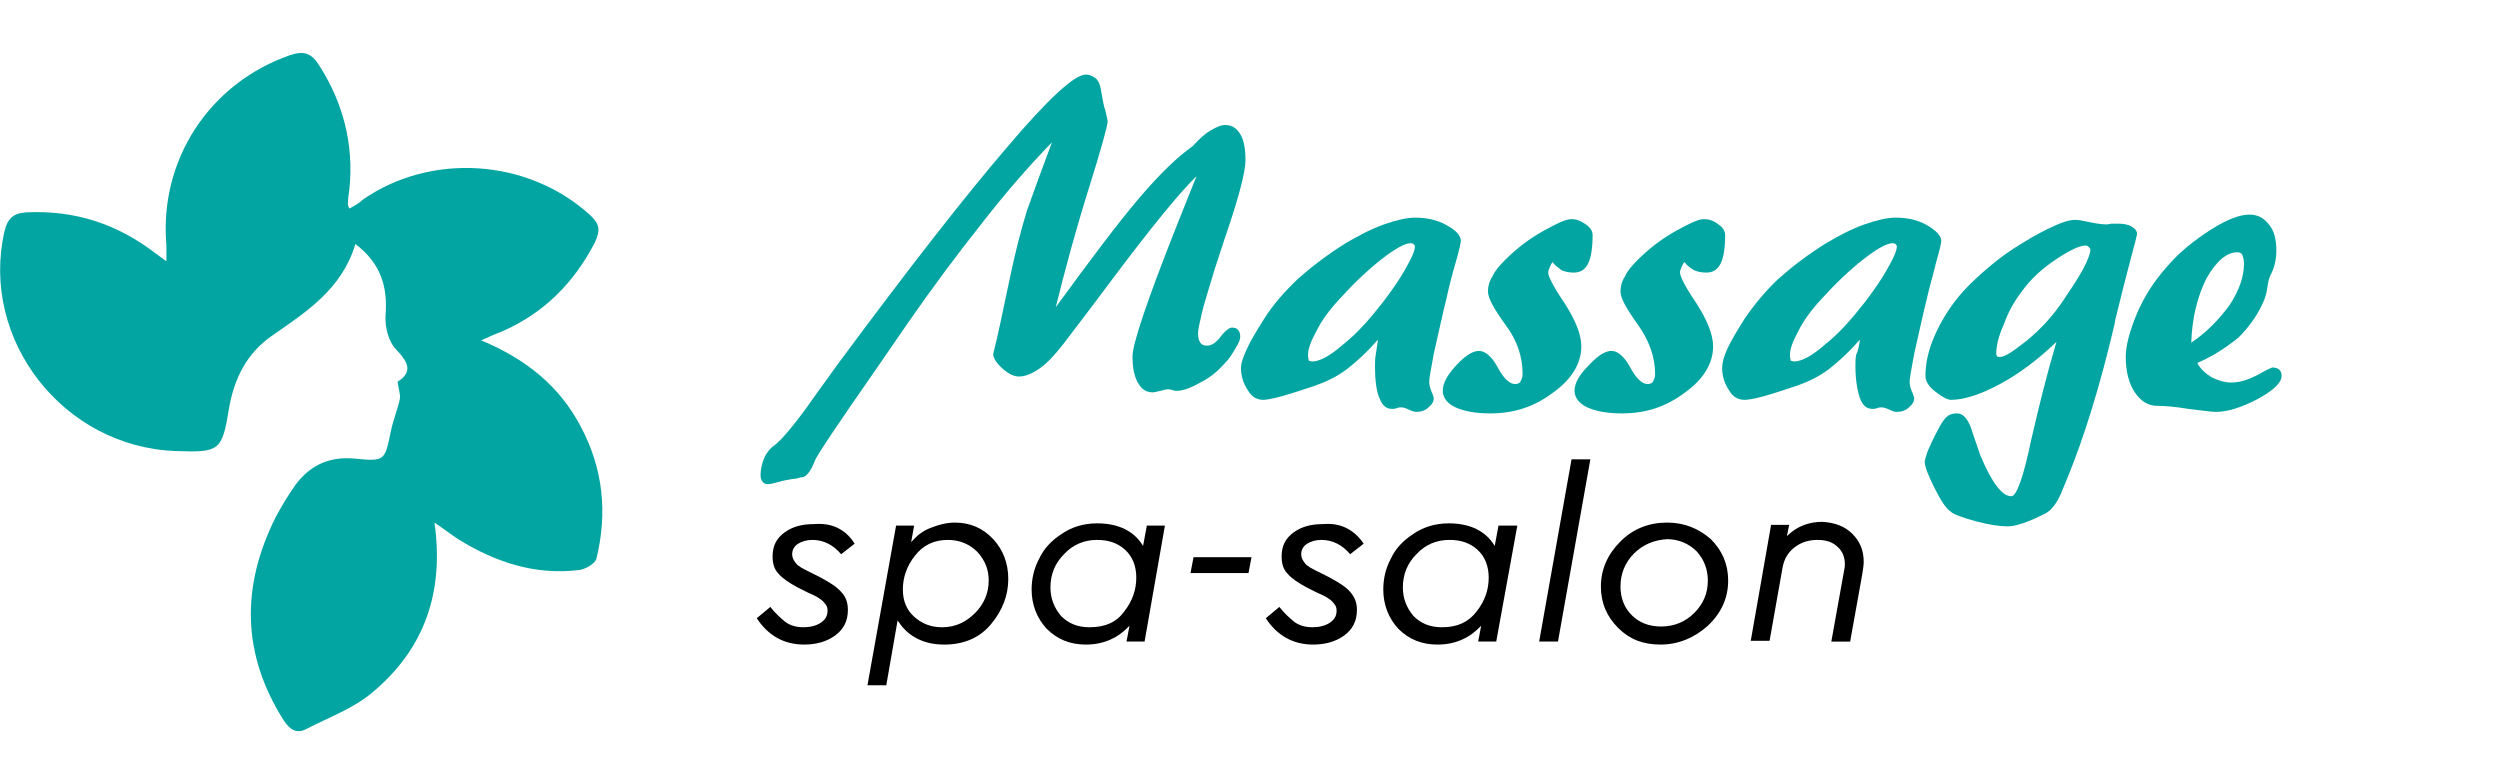 <?xml version="1.0" encoding="utf-8"?>
<!-- Generator: Adobe Illustrator 23.0.2, SVG Export Plug-In . SVG Version: 6.00 Build 0)  -->
<svg version="1.1"
	 id="svg" xmlns:cc="http://creativecommons.org/ns#" xmlns:dc="http://purl.org/dc/elements/1.1/" xmlns:inkscape="http://www.inkscape.org/namespaces/inkscape" xmlns:rdf="http://www.w3.org/1999/02/22-rdf-syntax-ns#" xmlns:sodipodi="http://sodipodi.sourceforge.net/DTD/sodipodi-0.dtd" xmlns:svg="http://www.w3.org/2000/svg"
	 xmlns="http://www.w3.org/2000/svg" xmlns:xlink="http://www.w3.org/1999/xlink" x="0px" y="0px" width="332px" height="104px"
	 viewBox="0 0 332 104" style="enable-background:new 0 0 332 104;" xml:space="preserve">
<style type="text/css">
	.st0{fill:#02A5A2;}
</style>
<path class="st0" d="M139.7,18.9c-3.3,3.4-6.4,7-9.5,11c-3.1,3.9-6.3,8.2-9.5,12.8l-4.2,6.1c-5.3,7.6-8.1,11.8-8.3,12.4
	c-0.1,0.2-0.1,0.3-0.2,0.5c-0.3,0.7-0.6,1.1-0.9,1.4c-0.2,0.2-0.5,0.3-0.8,0.3c-0.3,0.1-0.6,0.2-1,0.2c-0.6,0.1-1.2,0.2-1.9,0.4
	c-0.7,0.2-1.2,0.3-1.4,0.3c-0.3,0-0.6-0.1-0.7-0.3c-0.2-0.2-0.3-0.5-0.3-0.9c0-0.8,0.2-1.6,0.5-2.3c0.3-0.7,0.8-1.3,1.4-1.7
	c1-0.8,2.8-2.9,5.3-6.5c1.3-1.8,2.3-3.2,3.1-4.3c9.4-12.7,16.9-22.3,22.4-28.7c5.5-6.5,9-9.7,10.5-9.7c0.5,0,0.9,0.2,1.3,0.5
	s0.6,0.9,0.7,1.5c0.2,1,0.3,2,0.6,2.8c0.2,0.9,0.3,1.3,0.3,1.4c0,0.5-0.8,3.5-2.5,8.9c-1.7,5.4-3.1,10.6-4.4,15.8
	c4.6-6.3,8.2-11.1,11-14.4s5.2-5.6,7.2-7c0.9-1,1.7-1.7,2.4-2.1c0.7-0.4,1.3-0.7,1.9-0.7c0.9,0,1.5,0.4,2,1.2c0.5,0.8,0.7,2,0.7,3.5
	c0,1.5-0.9,5-2.8,10.5c-0.6,1.9-1.1,3.3-1.4,4.3c-0.7,2.4-1.3,4.2-1.6,5.5s-0.5,2.2-0.5,2.7s0.1,0.9,0.3,1.2
	c0.2,0.3,0.5,0.4,0.9,0.4c0.6,0,1.2-0.4,1.8-1.2c0.6-0.8,1.2-1.2,1.5-1.2c0.3,0,0.7,0.1,0.8,0.3c0.2,0.2,0.3,0.5,0.3,0.9
	c0,0.4-0.2,0.9-0.6,1.5c-0.4,0.7-0.8,1.4-1.5,2.1c-0.8,0.9-1.8,1.8-3.2,2.5c-1.4,0.8-2.4,1.1-3.1,1.1c-0.1,0-0.3,0-0.6-0.1
	c-0.3-0.1-0.5-0.1-0.6-0.1c-0.2,0-0.6,0.1-1,0.2c-0.4,0.1-0.8,0.2-1,0.2c-0.9,0-1.5-0.4-2-1.3c-0.5-0.9-0.7-2-0.7-3.5
	c0-1.6,1.9-7.3,5.7-16.9c1.2-3,2.1-5.3,2.8-7c-2,1.9-5.9,6.6-11.5,14.1c-2.6,3.5-4.7,6.2-6.2,8.2c-1.1,1.4-2.1,2.5-3.1,3.2
	c-1,0.7-1.9,1.1-2.8,1.1c-0.6,0-1.3-0.3-2.1-1c-0.8-0.7-1.3-1.4-1.3-2c0.6-2.3,1.3-5.8,2.3-10.5c0.6-2.8,1.3-5.7,2.2-8.6
	C137.4,25.1,138.5,22.1,139.7,18.9"/>
<path class="st0" d="M183,45.1c-1.4,1.6-2.8,2.9-4.1,3.9c-1.3,1-2.8,1.7-4.2,2.2c-1.5,0.5-3,1-4.4,1.4c-1.4,0.4-2.3,0.5-2.5,0.5
	c-0.9,0-1.6-0.4-2.1-1.3c-0.6-0.9-0.9-1.9-0.9-2.9c0-0.7,0.3-1.5,0.8-2.6c0.5-1.1,1.3-2.4,2.3-4c1.2-1.9,2.8-3.7,4.5-5.3
	c1.8-1.6,3.9-3.2,6.3-4.7c1.7-1,3.4-1.9,5.1-2.5c1.7-0.6,3.1-0.9,4.1-0.9c1.5,0,3,0.3,4.2,1c1.3,0.7,1.9,1.4,1.9,2.1
	c0,0.2-0.2,1.2-0.7,2.9c-0.5,1.7-0.9,3.3-1.2,4.7c-0.7,2.8-1.2,5.3-1.7,7.4c-0.4,2.1-0.6,3.3-0.6,3.7c0,0.4,0.1,0.8,0.3,1.3
	c0.2,0.4,0.3,0.8,0.3,0.9c0,0.4-0.2,0.8-0.7,1.2c-0.4,0.4-1,0.6-1.6,0.6c-0.2,0-0.6-0.1-1-0.3c-0.4-0.2-0.7-0.3-1-0.3
	c-0.2,0-0.4,0-0.6,0.1c-0.3,0.1-0.4,0.1-0.6,0.1c-0.8,0-1.3-0.4-1.7-1.4c-0.4-0.9-0.6-2.3-0.6-4.3c0-0.5,0-1,0.1-1.5
	C182.8,46.5,182.9,45.8,183,45.1 M174.3,48c0.9,0,2.3-0.7,4-2.2c1.8-1.4,3.5-3.3,5.3-5.6c1.3-1.7,2.4-3.3,3.1-4.6
	c0.8-1.4,1.2-2.3,1.2-2.9c0-0.1-0.1-0.2-0.2-0.3c-0.1-0.1-0.3-0.1-0.4-0.1c-0.7,0-2,0.7-3.8,2.1c-1.8,1.4-3.7,3.2-5.6,5.3
	c-1.4,1.5-2.4,2.9-3.1,4.3c-0.7,1.3-1.1,2.3-1.1,3.2c0,0.3,0.1,0.5,0.1,0.7C173.9,47.9,174.1,48,174.3,48"/>
<path class="st0" d="M206.2,34.8c-0.2,0.2-0.3,0.5-0.4,0.7c-0.1,0.2-0.2,0.5-0.2,0.7c0,0.5,0.7,1.9,2.2,4.1c1.4,2.2,2.2,4.1,2.2,5.7
	c0,2.2-1.2,4.3-3.7,6.1c-2.5,1.9-5.2,2.8-8.4,2.8c-2,0-3.5-0.3-4.6-0.8c-1.1-0.5-1.7-1.3-1.7-2.2c0-1,0.6-2.1,1.8-3.4
	c1.2-1.3,2.2-1.9,3-1.9s1.7,0.7,2.5,2.2c0.8,1.5,1.6,2.2,2.3,2.2c0.3,0,0.6-0.1,0.7-0.3s0.3-0.5,0.3-1c0-2.3-0.7-4.5-2.3-6.6
	c-1.5-2.1-2.3-3.5-2.3-4.4c0-0.7,0.2-1.4,0.6-2c0.3-0.7,0.9-1.4,1.7-2.2c1.5-1.5,3.2-2.8,5-3.8c1.8-1,3-1.6,3.8-1.6
	c0.6,0,1.2,0.2,1.9,0.7c0.6,0.4,0.9,0.9,0.9,1.4c0,1.7-0.2,3-0.6,3.8c-0.4,0.8-1,1.2-1.9,1.2c-0.6,0-1.1-0.1-1.6-0.3
	C206.9,35.5,206.4,35.2,206.2,34.8"/>
<path class="st0" d="M223.7,34.8c-0.2,0.2-0.3,0.5-0.4,0.7c-0.1,0.2-0.2,0.5-0.2,0.7c0,0.5,0.7,1.9,2.2,4.1c1.4,2.2,2.2,4.1,2.2,5.7
	c0,2.2-1.2,4.3-3.7,6.1c-2.5,1.9-5.2,2.8-8.4,2.8c-2,0-3.5-0.3-4.6-0.8c-1.1-0.5-1.7-1.3-1.7-2.2c0-1,0.6-2.1,1.9-3.4
	c1.2-1.3,2.2-1.9,3-1.9s1.7,0.7,2.5,2.2c0.8,1.5,1.6,2.2,2.3,2.2c0.3,0,0.6-0.1,0.7-0.3s0.3-0.5,0.3-1c0-2.3-0.8-4.5-2.3-6.6
	c-1.5-2.1-2.3-3.5-2.3-4.4c0-0.7,0.2-1.4,0.6-2c0.3-0.7,0.9-1.4,1.7-2.2c1.5-1.5,3.2-2.8,5-3.8c1.8-1,3-1.6,3.8-1.6
	c0.6,0,1.3,0.2,1.9,0.7c0.6,0.4,0.9,0.9,0.9,1.4c0,1.7-0.2,3-0.6,3.8c-0.4,0.8-1,1.2-1.9,1.2c-0.6,0-1.1-0.1-1.6-0.3
	C224.3,35.5,224,35.2,223.7,34.8"/>
<path class="st0" d="M247,45.1c-1.4,1.6-2.8,2.9-4.1,3.9c-1.3,1-2.8,1.7-4.2,2.2c-1.5,0.5-3,1-4.4,1.4c-1.4,0.4-2.3,0.5-2.6,0.5
	c-0.9,0-1.6-0.4-2.1-1.3c-0.6-0.9-0.9-1.9-0.9-2.9c0-0.7,0.2-1.5,0.7-2.6c0.5-1.1,1.3-2.4,2.3-4c1.3-1.9,2.8-3.7,4.5-5.3
	c1.8-1.6,3.9-3.2,6.3-4.7c1.7-1,3.4-1.9,5.1-2.5s3.1-0.9,4.1-0.9c1.6,0,3,0.3,4.2,1c1.2,0.7,1.9,1.4,1.9,2.1c0,0.2-0.2,1.2-0.7,2.9
	c-0.4,1.7-0.9,3.3-1.2,4.7c-0.7,2.8-1.2,5.3-1.7,7.4c-0.4,2.1-0.6,3.3-0.6,3.7c0,0.4,0.1,0.8,0.3,1.3c0.2,0.4,0.3,0.8,0.3,0.9
	c0,0.4-0.2,0.8-0.7,1.2c-0.4,0.4-1,0.6-1.6,0.6c-0.3,0-0.6-0.1-1-0.3c-0.4-0.2-0.8-0.3-1-0.3c-0.2,0-0.4,0-0.6,0.1
	c-0.3,0.1-0.4,0.1-0.6,0.1c-0.8,0-1.3-0.4-1.7-1.4c-0.3-0.9-0.6-2.3-0.6-4.3c0-0.5,0-1,0.1-1.5C246.8,46.5,246.9,45.8,247,45.1
	 M238.3,48c0.9,0,2.3-0.7,4-2.2c1.8-1.4,3.5-3.3,5.3-5.6c1.3-1.7,2.4-3.3,3.1-4.6c0.8-1.4,1.2-2.3,1.2-2.9c0-0.1-0.1-0.2-0.2-0.3
	c-0.1-0.1-0.3-0.1-0.4-0.1c-0.7,0-2,0.7-3.8,2.1c-1.8,1.4-3.7,3.2-5.6,5.3c-1.4,1.5-2.4,2.9-3.1,4.3c-0.7,1.3-1.1,2.3-1.1,3.2
	c0,0.3,0.1,0.5,0.1,0.7C237.9,47.9,238.1,48,238.3,48"/>
<path class="st0" d="M273.1,45.4c-2.4,2.3-4.9,4.2-7.5,5.6c-2.6,1.4-4.8,2.1-6.5,2.1c-0.5,0-1.2-0.4-2.1-1.1
	c-0.9-0.7-1.3-1.4-1.3-2.1c0-1.7,0.4-3.5,1.3-5.5c0.9-2,2.1-3.9,3.7-5.7c1-1.1,2.2-2.2,3.5-3.3c1.3-1.1,2.8-2.2,4.5-3.2
	c1.6-1,3-1.7,4.1-2.2s2-0.8,2.8-0.8c0.4,0,1,0.1,1.9,0.3c0.9,0.2,1.7,0.3,2.2,0.3c0.1,0,0.3,0,0.7-0.1c0.3,0,0.6,0,0.8,0
	c0.8,0,1.4,0.1,1.9,0.4c0.5,0.3,0.7,0.6,0.7,1c0,0.1-0.3,1.3-0.9,3.5c-0.6,2.3-1.2,4.6-1.8,7.1c-0.1,0.3-0.2,0.8-0.3,1.4
	c-1.9,8.1-4,14.9-6.3,20.5c-0.1,0.3-0.3,0.7-0.5,1.2c-0.7,1.9-1.6,3.1-2.6,3.5c-1,0.5-1.9,0.9-2.8,1.2c-0.9,0.3-1.5,0.4-2,0.4
	c-1,0-2.5-0.2-4.3-0.7c-1.8-0.5-2.9-0.9-3.3-1.3c-0.6-0.4-1.3-1.5-2.1-3.1c-0.8-1.6-1.3-2.8-1.3-3.5c0-0.3,0.2-0.7,0.4-1.4
	c0.3-0.7,0.7-1.6,1.4-2.9c0.4-0.8,0.8-1.4,1.2-1.7c0.3-0.3,0.8-0.4,1.3-0.4c0.9,0,1.6,0.9,2.1,2.7c0.4,1.1,0.7,2.1,1,2.9
	c0.8,1.9,1.5,3.2,2.2,4.1c0.7,0.9,1.3,1.3,1.9,1.3c0.7,0,1.6-2.5,2.6-7.3C270.8,53.8,271.9,49.4,273.1,45.4 M265.1,47
	c0,0.2,0.1,0.2,0.1,0.3c0.1,0.1,0.2,0.1,0.4,0.1c0.7,0,1.8-0.8,3.6-2.2c1.8-1.5,3.4-3.2,4.8-5.3c1-1.5,1.9-2.8,2.6-4.1
	c0.7-1.3,1-2.2,1-2.6c0-0.2-0.1-0.3-0.2-0.4c-0.1-0.1-0.3-0.2-0.4-0.2c-0.8,0-2.1,0.6-3.9,1.8c-1.8,1.2-3.4,2.6-4.6,4.3
	c-1,1.3-1.8,2.7-2.4,4.4C265.4,44.6,265.1,46,265.1,47"/>
<path class="st0" d="M291.8,48.2c0.4,0.8,1.1,1.4,1.9,1.9c0.8,0.4,1.7,0.7,2.6,0.7c1.2,0,2.3-0.4,3.5-1c1.2-0.7,1.9-1,2-1
	c0.3,0,0.7,0.1,0.9,0.3s0.3,0.5,0.3,0.8c0,0.9-1,1.9-3.2,3.1c-2.1,1.1-4,1.7-5.5,1.7c-0.7,0-1.9-0.2-3.7-0.4
	c-1.8-0.3-3.1-0.4-4.1-0.4c-1.2,0-2.2-0.6-3-1.8c-0.8-1.2-1.2-2.8-1.2-4.7c0-1.5,0.5-3.4,1.5-5.8c1-2.3,2.3-4.3,3.9-6.1
	c1.7-2,3.7-3.6,5.9-5c2.2-1.4,3.9-2,5.1-2c1.1,0,1.9,0.4,2.6,1.3c0.7,0.8,1,2,1,3.5c0,1-0.2,2.1-0.7,3.1c-0.1,0.1-0.1,0.2-0.1,0.2
	c-0.2,0.4-0.3,0.9-0.4,1.6c-0.1,0.8-0.3,1.3-0.4,1.6c-0.7,1.7-1.8,3.4-3.4,5C295.7,46.1,293.9,47.3,291.8,48.2 M291,45.5
	c2.1-1.4,3.7-3.1,5.1-5c1.3-2,1.9-3.8,1.9-5.5c0-0.5-0.1-0.8-0.2-1.1s-0.4-0.4-0.7-0.4c-1.4,0-2.8,1.2-4.1,3.5
	C291.8,39.4,291.1,42.3,291,45.5"/>
<g>
	<path class="st0" d="M63.9,45.2c6,2.5,10.4,6.1,13.2,11.4c3,5.6,3.6,11.5,2.1,17.6c-0.2,0.7-1.5,1.4-2.3,1.5c-5.8,0.7-11-1-15.9-4
		c-1.1-0.7-2.1-1.5-3.3-2.3c1.3,9.2-1.3,16.8-8.3,22.6c-2.5,2.1-5.8,3.3-8.7,4.8c-1.3,0.7-2.2,0.1-3-1.1c-5.6-8.8-5.7-17.8-1.1-27
		c0.8-1.5,1.7-3,2.7-4.4c2-2.6,4.5-3.7,7.8-3.4c4,0.4,4,0.3,4.8-3.6c0.3-1.5,0.9-2.9,1.2-4.3c0.1-0.7-0.2-1.4-0.3-2.3
		c2-1.3,1.5-2.5-0.2-4.3c-1-1-1.5-3-1.4-4.5c0.3-3.8-0.6-6.9-4-9.5c-1.8,6-6.5,9-11.1,12.2c-3.3,2.3-5,5.6-5.7,9.7
		c-0.9,5.6-1.3,5.8-7,5.6C8.4,59.4-2.7,45.1,0.6,30.7C1,29,1.8,28.3,3.5,28.2c6.4-0.3,12,1.5,17.1,5.4c0.4,0.3,0.8,0.6,1.5,1.1
		c0-1,0-1.5,0-2.1c-1-11.3,5.7-21.6,16.5-25.3c1.8-0.6,2.8-0.2,3.8,1.4c3.2,5,4.6,10.5,4,16.4c-0.1,0.7-0.2,1.4-0.2,2
		c0,0.1,0,0.2,0.2,0.6c0.7-0.4,1.3-0.7,1.8-1.2c9.1-6.3,21.9-5.4,30.1,2c1.3,1.2,1.5,2,0.7,3.7c-2.8,5.4-6.8,9.4-12.3,11.8
		C65.9,44.3,65.2,44.6,63.9,45.2z"/>
</g>
<g>
	<path d="M113.5,72.2l-1.8,1.4c-1-1.2-2.3-1.9-3.8-1.9c-0.8,0-1.4,0.2-1.9,0.5c-0.5,0.3-0.8,0.8-0.8,1.4c0,0.5,0.2,0.8,0.5,1.2
		s0.9,0.7,1.7,1.1l1.4,0.7c1.3,0.7,2.3,1.3,2.9,2c0.6,0.6,0.9,1.4,0.9,2.4c0,1.5-0.6,2.6-1.7,3.4c-1.1,0.8-2.5,1.2-4.1,1.2
		c-2.7,0-4.8-1.2-6.3-3.5l1.8-1.5c0.7,0.9,1.4,1.5,2,2c0.7,0.5,1.5,0.7,2.4,0.7c0.9,0,1.7-0.2,2.3-0.6s0.9-0.9,0.9-1.6
		c0-0.4-0.1-0.7-0.4-1c-0.2-0.3-0.5-0.5-0.8-0.7c-0.3-0.2-0.7-0.4-1.4-0.7l-1.4-0.7c-1.1-0.6-2-1.2-2.5-1.8
		c-0.6-0.6-0.8-1.4-0.8-2.3c0-1.4,0.5-2.4,1.6-3.2s2.4-1.1,3.9-1.1C110.5,69.4,112.3,70.3,113.5,72.2z"/>
	<path d="M131.9,71.6c1.3,1.4,2,3.2,2,5.3c0,2.2-0.8,4.2-2.3,6s-3.6,2.7-6.2,2.7c-1.5,0-2.7-0.3-3.8-0.9c-1.1-0.6-1.8-1.4-2.4-2.3
		l-1.5,8.6h-2.5l3.8-21.2h2.4l-0.4,2.2c0.7-0.8,1.5-1.5,2.6-1.9c1-0.4,2.1-0.7,3.2-0.7C128.8,69.4,130.5,70.1,131.9,71.6z
		 M129.5,81.4c1.2-1.2,1.8-2.7,1.8-4.3c0-1.5-0.5-2.7-1.5-3.8c-1-1-2.3-1.6-3.9-1.6c-1.9,0-3.3,0.7-4.4,2.1
		c-1.1,1.4-1.6,2.9-1.6,4.5c0,1.5,0.5,2.7,1.5,3.6c1,0.9,2.2,1.4,3.7,1.4C126.9,83.3,128.3,82.6,129.5,81.4z"/>
	<path d="M154.7,69.8L152,85.2h-2.4l0.4-2.1c-1.5,1.6-3.4,2.5-5.8,2.5c-2.1,0-3.8-0.7-5.2-2.1c-1.3-1.4-2-3.2-2-5.2
		c0-1.4,0.3-2.8,1-4.1c0.6-1.3,1.6-2.4,3-3.3c1.3-0.9,2.9-1.4,4.7-1.4c2.8,0,4.9,1,6.1,3l0.5-2.7H154.7z M149.3,81.2
		c1.1-1.4,1.6-2.9,1.6-4.5c0-1.5-0.5-2.8-1.5-3.7c-1-0.9-2.2-1.3-3.7-1.3c-1.7,0-3.2,0.6-4.4,1.9c-1.2,1.2-1.8,2.7-1.8,4.4
		c0,1.5,0.5,2.7,1.4,3.8c1,1,2.2,1.5,3.8,1.5C146.8,83.3,148.3,82.6,149.3,81.2z"/>
	<path d="M165.8,76.1h-7.7l0.4-2.1h7.7L165.8,76.1z"/>
	<path d="M181.1,72.2l-1.8,1.4c-1-1.2-2.3-1.9-3.8-1.9c-0.8,0-1.4,0.2-1.9,0.5c-0.5,0.3-0.8,0.8-0.8,1.4c0,0.5,0.2,0.8,0.5,1.2
		s0.9,0.7,1.7,1.1l1.4,0.7c1.3,0.7,2.3,1.3,2.9,2s0.9,1.4,0.9,2.4c0,1.5-0.6,2.6-1.7,3.4c-1.1,0.8-2.5,1.2-4.1,1.2
		c-2.7,0-4.8-1.2-6.3-3.5l1.8-1.5c0.7,0.9,1.4,1.5,2,2c0.7,0.5,1.5,0.7,2.4,0.7c0.9,0,1.7-0.2,2.3-0.6c0.6-0.4,0.9-0.9,0.9-1.6
		c0-0.4-0.1-0.7-0.4-1c-0.2-0.3-0.5-0.5-0.8-0.7c-0.3-0.2-0.7-0.4-1.4-0.7l-1.4-0.7c-1.1-0.6-2-1.2-2.5-1.8
		c-0.6-0.6-0.8-1.4-0.8-2.3c0-1.4,0.5-2.4,1.6-3.2c1.1-0.8,2.4-1.1,3.9-1.1C178,69.4,179.8,70.3,181.1,72.2z"/>
	<path d="M201.5,69.8l-2.8,15.4h-2.4l0.4-2.1c-1.5,1.6-3.4,2.5-5.8,2.5c-2.1,0-3.8-0.7-5.2-2.1c-1.3-1.4-2-3.2-2-5.2
		c0-1.4,0.3-2.8,1-4.1c0.6-1.3,1.6-2.4,3-3.3c1.3-0.9,2.9-1.4,4.7-1.4c2.8,0,4.9,1,6.1,3l0.5-2.7H201.5z M196.1,81.2
		c1.1-1.4,1.6-2.9,1.6-4.5c0-1.5-0.5-2.8-1.5-3.7c-1-0.9-2.2-1.3-3.7-1.3c-1.7,0-3.2,0.6-4.4,1.9c-1.2,1.2-1.8,2.7-1.8,4.4
		c0,1.5,0.5,2.7,1.4,3.8c1,1,2.2,1.5,3.8,1.5C193.6,83.3,195,82.6,196.1,81.2z"/>
	<path d="M206.9,85.2h-2.5l4.3-24.2h2.5L206.9,85.2z"/>
	<path d="M227.2,71.6c1.5,1.5,2.3,3.3,2.3,5.5c0,2.3-0.9,4.3-2.7,6c-1.8,1.6-3.9,2.5-6.3,2.5c-2.3,0-4.1-0.7-5.6-2.2
		c-1.5-1.5-2.3-3.3-2.3-5.5c0-2.3,0.9-4.3,2.6-6c1.7-1.7,3.8-2.5,6.2-2.5C223.7,69.4,225.6,70.2,227.2,71.6z M217,73.5
		c-1.2,1.2-1.8,2.7-1.8,4.4c0,1.5,0.5,2.8,1.5,3.8c1,1,2.3,1.5,3.9,1.5c1.7,0,3.2-0.6,4.4-1.8c1.2-1.2,1.8-2.6,1.8-4.3
		c0-1.5-0.5-2.8-1.5-3.9c-1-1-2.4-1.6-3.9-1.6C219.7,71.7,218.2,72.3,217,73.5z"/>
	<path d="M246,70.9c1,1,1.5,2.2,1.5,3.7c0,0.5-0.1,1-0.2,1.7l-1.6,8.9h-2.5l1.6-8.9c0.1-0.6,0.2-1,0.2-1.3c0-1-0.3-1.8-1-2.4
		c-0.6-0.6-1.5-0.9-2.6-0.9c-1.2,0-2.2,0.3-3.1,1s-1.4,1.6-1.6,2.8l-1.7,9.6h-2.5l2.7-15.4h2.4l-0.3,1.5c1.3-1.3,2.9-1.9,4.7-1.9
		C243.7,69.4,245,69.9,246,70.9z"/>
</g>
</svg>
